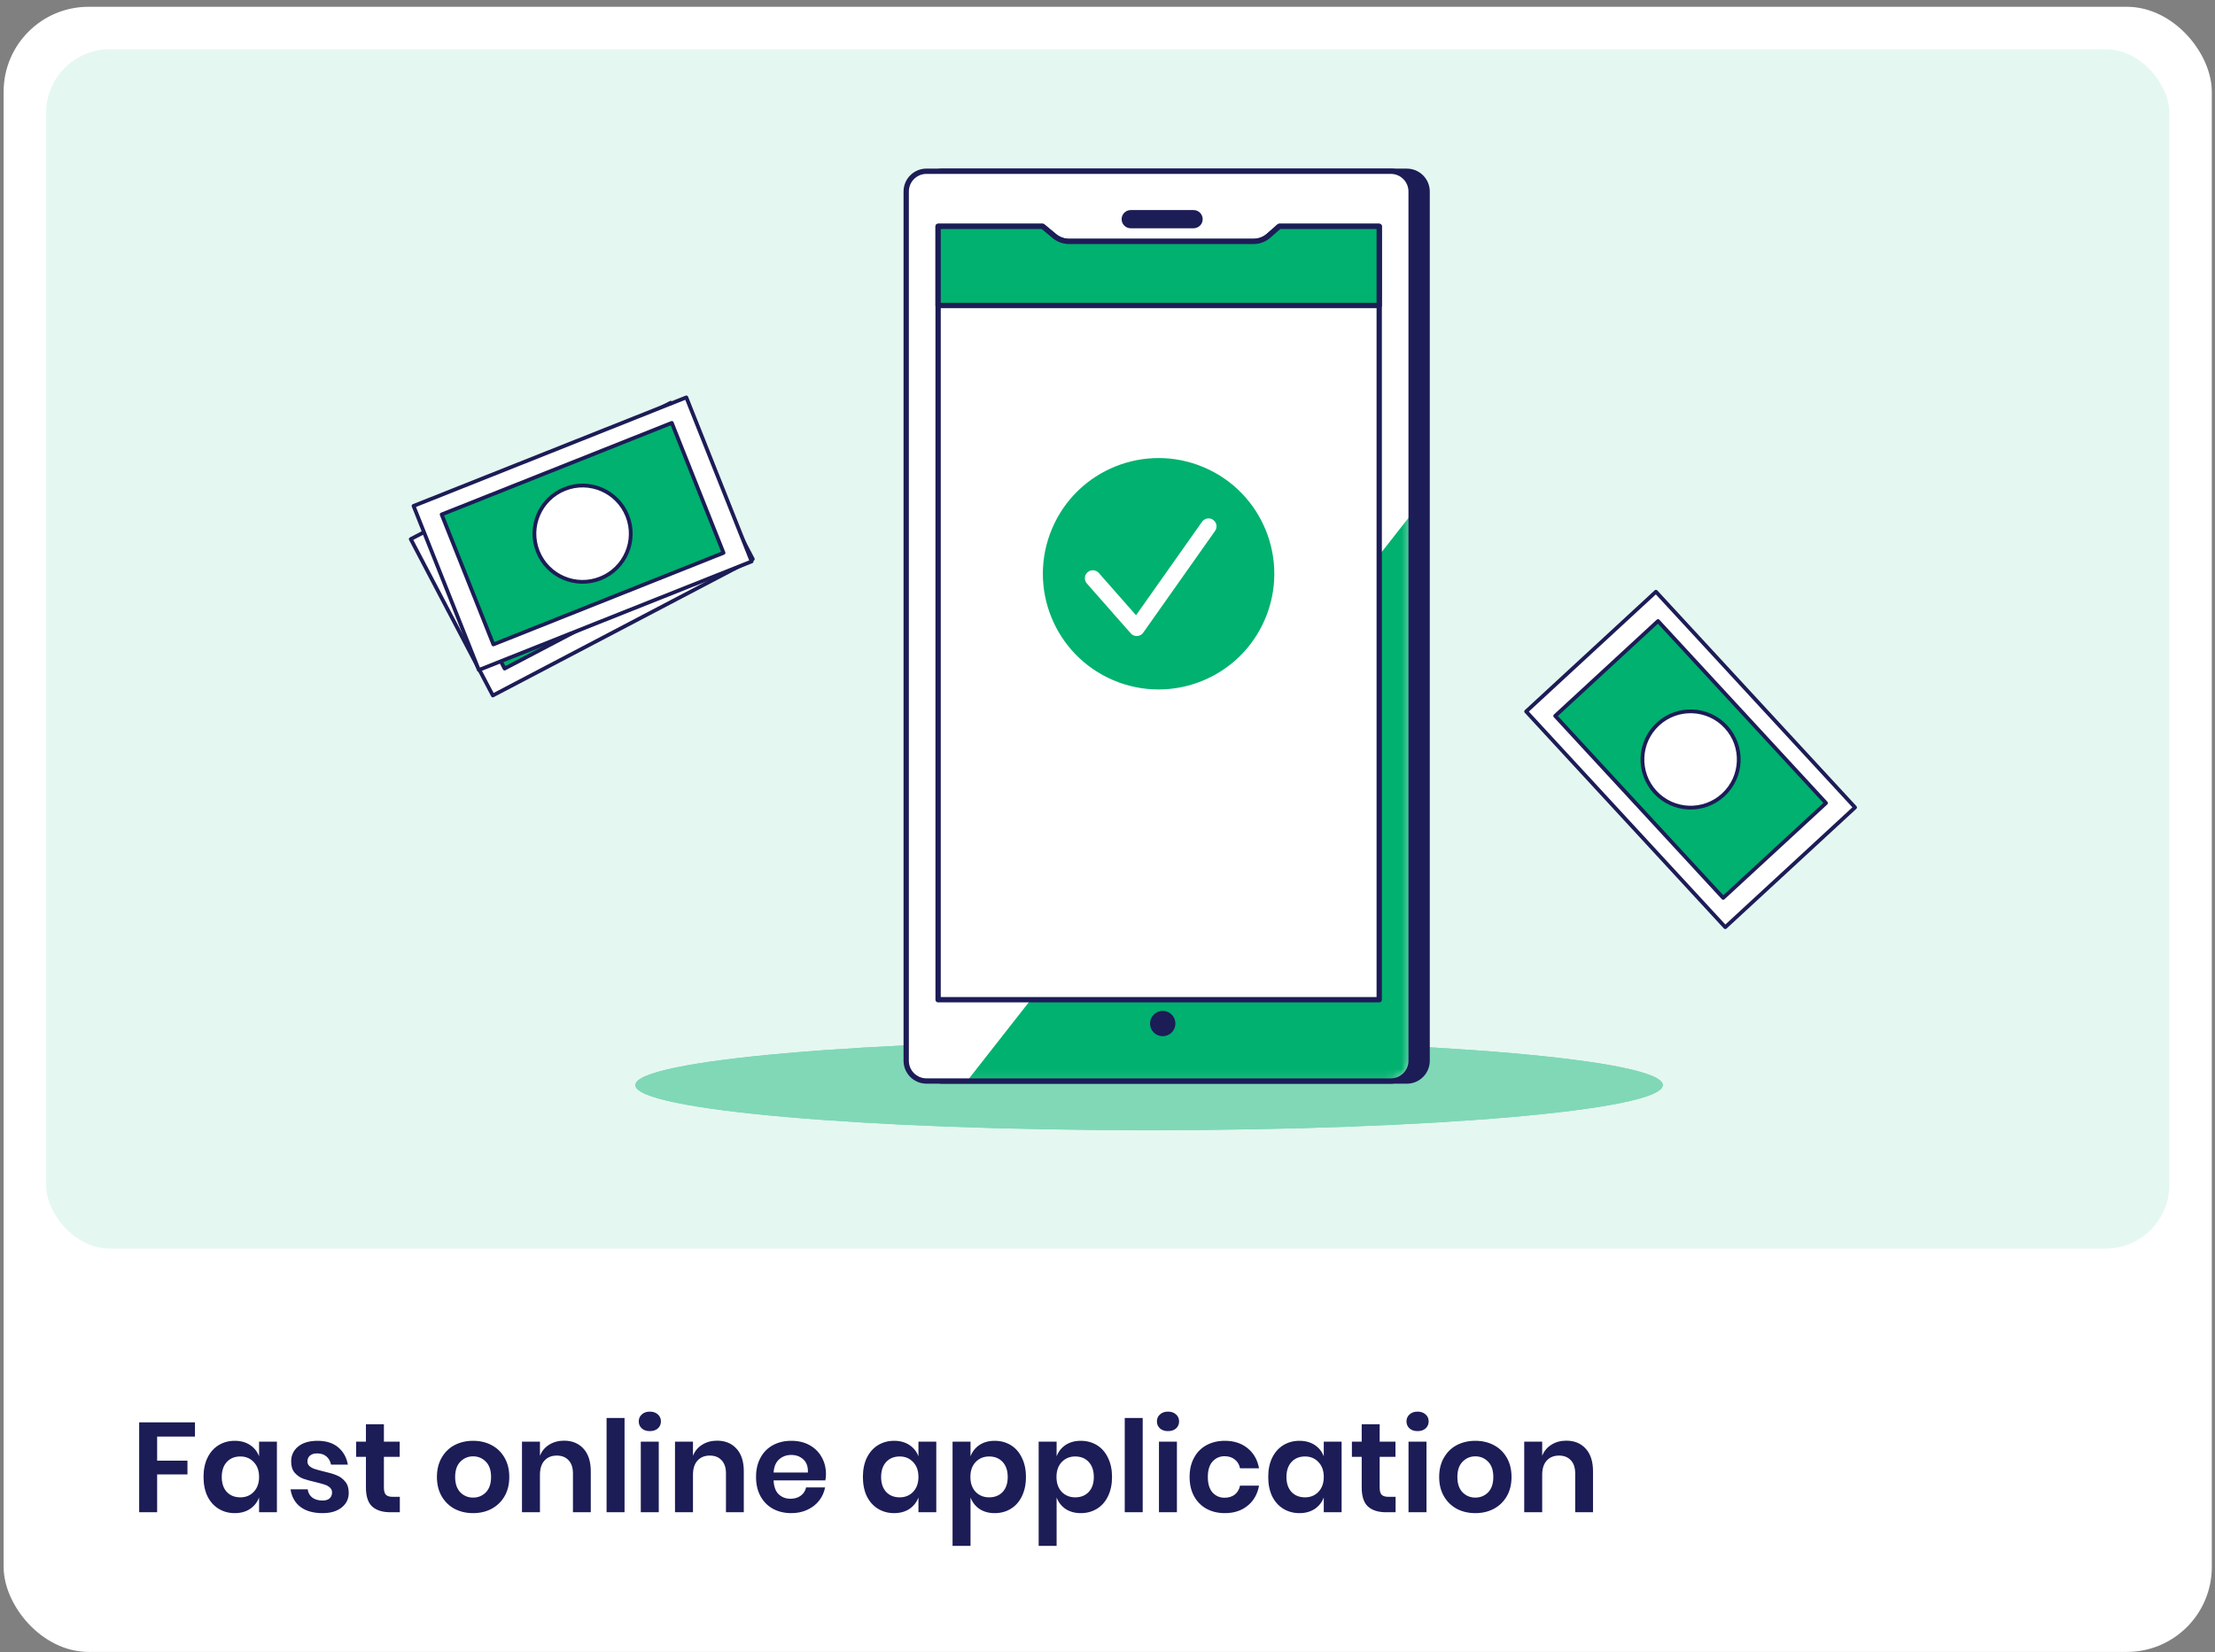 <svg width="260" height="194" viewBox="0 0 260 194" fill="none" xmlns="http://www.w3.org/2000/svg">
<rect x="0" y="0" width="260" height="194" fill="#808080" stroke="none"/>
<rect x="0.426" y="0.797" width="259.199" height="193.153" rx="9.969" fill="white"/>
<path d="M22.886 166.994V168.669H18.445V171.495H22.004V173.11H18.445V177.552H16.337V166.994H22.886ZM27.555 169.163C28.253 169.163 28.851 169.327 29.349 169.656C29.848 169.985 30.202 170.429 30.411 170.987V169.267H32.505V177.552H30.411V175.817C30.202 176.375 29.848 176.824 29.349 177.163C28.851 177.492 28.253 177.656 27.555 177.656C26.857 177.656 26.229 177.487 25.671 177.148C25.113 176.809 24.674 176.321 24.355 175.683C24.046 175.035 23.891 174.277 23.891 173.41C23.891 172.542 24.046 171.79 24.355 171.152C24.674 170.504 25.113 170.01 25.671 169.671C26.229 169.332 26.857 169.163 27.555 169.163ZM28.213 171.002C27.555 171.002 27.027 171.216 26.628 171.645C26.229 172.074 26.03 172.662 26.03 173.41C26.03 174.157 26.229 174.745 26.628 175.174C27.027 175.593 27.555 175.802 28.213 175.802C28.851 175.802 29.374 175.588 29.783 175.159C30.202 174.721 30.411 174.137 30.411 173.41C30.411 172.672 30.202 172.089 29.783 171.66C29.374 171.221 28.851 171.002 28.213 171.002ZM37.272 169.163C38.279 169.163 39.086 169.417 39.694 169.925C40.302 170.434 40.681 171.112 40.831 171.959H38.857C38.777 171.56 38.598 171.241 38.319 171.002C38.039 170.763 37.675 170.643 37.227 170.643C36.868 170.643 36.589 170.728 36.389 170.897C36.19 171.067 36.09 171.296 36.09 171.585C36.09 171.814 36.17 171.999 36.33 172.138C36.489 172.278 36.688 172.388 36.928 172.467C37.167 172.547 37.511 172.642 37.96 172.752C38.588 172.891 39.096 173.041 39.485 173.2C39.884 173.35 40.223 173.594 40.502 173.933C40.791 174.262 40.935 174.711 40.935 175.279C40.935 175.987 40.656 176.56 40.098 176.998C39.55 177.437 38.807 177.656 37.87 177.656C36.793 177.656 35.931 177.417 35.283 176.939C34.635 176.45 34.241 175.757 34.102 174.86H36.12C36.17 175.269 36.35 175.593 36.659 175.832C36.968 176.061 37.371 176.176 37.87 176.176C38.229 176.176 38.503 176.091 38.692 175.922C38.882 175.742 38.976 175.513 38.976 175.234C38.976 174.995 38.892 174.8 38.722 174.651C38.563 174.501 38.358 174.387 38.109 174.307C37.87 174.227 37.526 174.132 37.077 174.023C36.459 173.883 35.956 173.744 35.567 173.604C35.188 173.454 34.859 173.22 34.58 172.901C34.311 172.582 34.176 172.143 34.176 171.585C34.176 170.867 34.45 170.284 34.999 169.836C35.547 169.387 36.305 169.163 37.272 169.163ZM46.932 175.742V177.552H45.825C44.898 177.552 44.186 177.327 43.687 176.879C43.199 176.43 42.954 175.683 42.954 174.636V171.047H41.803V169.267H42.954V167.219H45.063V169.267H46.917V171.047H45.063V174.666C45.063 175.064 45.143 175.344 45.302 175.503C45.462 175.663 45.731 175.742 46.11 175.742H46.932ZM55.534 169.163C56.342 169.163 57.064 169.332 57.702 169.671C58.35 170.01 58.859 170.504 59.228 171.152C59.596 171.79 59.781 172.542 59.781 173.41C59.781 174.277 59.596 175.03 59.228 175.668C58.859 176.306 58.35 176.799 57.702 177.148C57.064 177.487 56.342 177.656 55.534 177.656C54.727 177.656 53.999 177.487 53.351 177.148C52.713 176.799 52.209 176.306 51.84 175.668C51.472 175.03 51.287 174.277 51.287 173.41C51.287 172.542 51.472 171.79 51.84 171.152C52.209 170.504 52.713 170.01 53.351 169.671C53.999 169.332 54.727 169.163 55.534 169.163ZM55.534 170.987C54.946 170.987 54.447 171.196 54.039 171.615C53.63 172.024 53.426 172.622 53.426 173.41C53.426 174.197 53.63 174.8 54.039 175.219C54.447 175.628 54.946 175.832 55.534 175.832C56.122 175.832 56.621 175.628 57.029 175.219C57.438 174.8 57.642 174.197 57.642 173.41C57.642 172.622 57.438 172.024 57.029 171.615C56.621 171.196 56.122 170.987 55.534 170.987ZM66.206 169.148C67.163 169.148 67.925 169.462 68.494 170.09C69.062 170.718 69.346 171.6 69.346 172.737V177.552H67.253V172.976C67.253 172.318 67.083 171.809 66.744 171.451C66.405 171.082 65.942 170.897 65.353 170.897C64.755 170.897 64.277 171.092 63.918 171.481C63.559 171.869 63.38 172.428 63.38 173.155V177.552H61.271V169.267H63.38V170.927C63.599 170.369 63.958 169.935 64.456 169.626C64.965 169.307 65.548 169.148 66.206 169.148ZM73.31 166.486V177.552H71.201V166.486H73.31ZM74.978 166.89C74.978 166.551 75.098 166.277 75.337 166.067C75.576 165.848 75.89 165.738 76.279 165.738C76.668 165.738 76.982 165.848 77.221 166.067C77.46 166.277 77.58 166.551 77.58 166.89C77.58 167.219 77.46 167.493 77.221 167.712C76.982 167.922 76.668 168.026 76.279 168.026C75.89 168.026 75.576 167.922 75.337 167.712C75.098 167.493 74.978 167.219 74.978 166.89ZM77.326 169.267V177.552H75.217V169.267H77.326ZM84.168 169.148C85.125 169.148 85.888 169.462 86.456 170.09C87.024 170.718 87.308 171.6 87.308 172.737V177.552H85.215V172.976C85.215 172.318 85.045 171.809 84.706 171.451C84.367 171.082 83.904 170.897 83.316 170.897C82.717 170.897 82.239 171.092 81.88 171.481C81.521 171.869 81.342 172.428 81.342 173.155V177.552H79.233V169.267H81.342V170.927C81.561 170.369 81.92 169.935 82.418 169.626C82.927 169.307 83.51 169.148 84.168 169.148ZM96.954 173.096C96.954 173.305 96.929 173.544 96.88 173.813H90.808C90.838 174.551 91.038 175.094 91.406 175.443C91.775 175.792 92.234 175.967 92.782 175.967C93.271 175.967 93.674 175.847 93.993 175.608C94.322 175.369 94.532 175.045 94.621 174.636H96.85C96.74 175.214 96.506 175.732 96.147 176.191C95.788 176.65 95.324 177.008 94.756 177.268C94.198 177.527 93.575 177.656 92.887 177.656C92.079 177.656 91.362 177.487 90.734 177.148C90.106 176.799 89.617 176.306 89.268 175.668C88.919 175.03 88.745 174.277 88.745 173.41C88.745 172.542 88.919 171.79 89.268 171.152C89.617 170.504 90.106 170.01 90.734 169.671C91.362 169.332 92.079 169.163 92.887 169.163C93.704 169.163 94.417 169.332 95.025 169.671C95.643 170.01 96.117 170.479 96.446 171.077C96.785 171.665 96.954 172.338 96.954 173.096ZM94.831 172.886C94.861 172.208 94.681 171.695 94.293 171.346C93.914 170.997 93.445 170.823 92.887 170.823C92.319 170.823 91.84 170.997 91.451 171.346C91.062 171.695 90.848 172.208 90.808 172.886H94.831ZM104.953 169.163C105.65 169.163 106.249 169.327 106.747 169.656C107.246 169.985 107.599 170.429 107.809 170.987V169.267H109.902V177.552H107.809V175.817C107.599 176.375 107.246 176.824 106.747 177.163C106.249 177.492 105.65 177.656 104.953 177.656C104.255 177.656 103.627 177.487 103.068 177.148C102.51 176.809 102.072 176.321 101.752 175.683C101.443 175.035 101.289 174.277 101.289 173.41C101.289 172.542 101.443 171.79 101.752 171.152C102.072 170.504 102.51 170.01 103.068 169.671C103.627 169.332 104.255 169.163 104.953 169.163ZM105.611 171.002C104.953 171.002 104.424 171.216 104.025 171.645C103.627 172.074 103.427 172.662 103.427 173.41C103.427 174.157 103.627 174.745 104.025 175.174C104.424 175.593 104.953 175.802 105.611 175.802C106.249 175.802 106.772 175.588 107.181 175.159C107.599 174.721 107.809 174.137 107.809 173.41C107.809 172.672 107.599 172.089 107.181 171.66C106.772 171.221 106.249 171.002 105.611 171.002ZM116.763 169.163C117.461 169.163 118.089 169.332 118.647 169.671C119.205 170.01 119.639 170.504 119.948 171.152C120.267 171.79 120.427 172.542 120.427 173.41C120.427 174.277 120.267 175.035 119.948 175.683C119.639 176.321 119.205 176.809 118.647 177.148C118.089 177.487 117.461 177.656 116.763 177.656C116.065 177.656 115.467 177.492 114.968 177.163C114.48 176.824 114.131 176.375 113.922 175.817V181.5H111.813V169.267H113.922V170.987C114.131 170.429 114.48 169.985 114.968 169.656C115.467 169.327 116.065 169.163 116.763 169.163ZM116.105 171.002C115.467 171.002 114.938 171.221 114.52 171.66C114.111 172.089 113.907 172.672 113.907 173.41C113.907 174.137 114.111 174.721 114.52 175.159C114.938 175.588 115.467 175.802 116.105 175.802C116.763 175.802 117.291 175.593 117.69 175.174C118.089 174.745 118.288 174.157 118.288 173.41C118.288 172.662 118.089 172.074 117.69 171.645C117.291 171.216 116.763 171.002 116.105 171.002ZM126.868 169.163C127.566 169.163 128.194 169.332 128.753 169.671C129.311 170.01 129.744 170.504 130.054 171.152C130.373 171.79 130.532 172.542 130.532 173.41C130.532 174.277 130.373 175.035 130.054 175.683C129.744 176.321 129.311 176.809 128.753 177.148C128.194 177.487 127.566 177.656 126.868 177.656C126.171 177.656 125.572 177.492 125.074 177.163C124.585 176.824 124.236 176.375 124.027 175.817V181.5H121.919V169.267H124.027V170.987C124.236 170.429 124.585 169.985 125.074 169.656C125.572 169.327 126.171 169.163 126.868 169.163ZM126.21 171.002C125.572 171.002 125.044 171.221 124.625 171.66C124.217 172.089 124.012 172.672 124.012 173.41C124.012 174.137 124.217 174.721 124.625 175.159C125.044 175.588 125.572 175.802 126.21 175.802C126.868 175.802 127.397 175.593 127.795 175.174C128.194 174.745 128.394 174.157 128.394 173.41C128.394 172.662 128.194 172.074 127.795 171.645C127.397 171.216 126.868 171.002 126.21 171.002ZM134.133 166.486V177.552H132.024V166.486H134.133ZM135.801 166.89C135.801 166.551 135.92 166.277 136.16 166.067C136.399 165.848 136.713 165.738 137.102 165.738C137.491 165.738 137.805 165.848 138.044 166.067C138.283 166.277 138.403 166.551 138.403 166.89C138.403 167.219 138.283 167.493 138.044 167.712C137.805 167.922 137.491 168.026 137.102 168.026C136.713 168.026 136.399 167.922 136.16 167.712C135.92 167.493 135.801 167.219 135.801 166.89ZM138.149 169.267V177.552H136.04V169.267H138.149ZM143.779 169.163C144.846 169.163 145.733 169.452 146.441 170.03C147.159 170.608 147.608 171.396 147.787 172.393H145.559C145.469 171.954 145.265 171.61 144.946 171.361C144.627 171.102 144.223 170.972 143.735 170.972C143.176 170.972 142.708 171.181 142.329 171.6C141.96 172.009 141.776 172.612 141.776 173.41C141.776 174.207 141.96 174.815 142.329 175.234C142.708 175.643 143.176 175.847 143.735 175.847C144.223 175.847 144.627 175.722 144.946 175.473C145.265 175.214 145.469 174.865 145.559 174.426H147.787C147.608 175.423 147.159 176.211 146.441 176.789C145.733 177.367 144.846 177.656 143.779 177.656C142.972 177.656 142.254 177.487 141.626 177.148C140.998 176.799 140.51 176.306 140.161 175.668C139.812 175.03 139.637 174.277 139.637 173.41C139.637 172.542 139.812 171.79 140.161 171.152C140.51 170.504 140.998 170.01 141.626 169.671C142.254 169.332 142.972 169.163 143.779 169.163ZM152.53 169.163C153.228 169.163 153.826 169.327 154.325 169.656C154.823 169.985 155.177 170.429 155.386 170.987V169.267H157.48V177.552H155.386V175.817C155.177 176.375 154.823 176.824 154.325 177.163C153.826 177.492 153.228 177.656 152.53 177.656C151.832 177.656 151.204 177.487 150.646 177.148C150.088 176.809 149.649 176.321 149.33 175.683C149.021 175.035 148.867 174.277 148.867 173.41C148.867 172.542 149.021 171.79 149.33 171.152C149.649 170.504 150.088 170.01 150.646 169.671C151.204 169.332 151.832 169.163 152.53 169.163ZM153.188 171.002C152.53 171.002 152.002 171.216 151.603 171.645C151.204 172.074 151.005 172.662 151.005 173.41C151.005 174.157 151.204 174.745 151.603 175.174C152.002 175.593 152.53 175.802 153.188 175.802C153.826 175.802 154.35 175.588 154.758 175.159C155.177 174.721 155.386 174.137 155.386 173.41C155.386 172.672 155.177 172.089 154.758 171.66C154.35 171.221 153.826 171.002 153.188 171.002ZM163.817 175.742V177.552H162.711C161.783 177.552 161.071 177.327 160.572 176.879C160.084 176.43 159.839 175.683 159.839 174.636V171.047H158.688V169.267H159.839V167.219H161.948V169.267H163.802V171.047H161.948V174.666C161.948 175.064 162.028 175.344 162.187 175.503C162.347 175.663 162.616 175.742 162.995 175.742H163.817ZM165.095 166.89C165.095 166.551 165.215 166.277 165.454 166.067C165.693 165.848 166.007 165.738 166.396 165.738C166.785 165.738 167.099 165.848 167.338 166.067C167.577 166.277 167.697 166.551 167.697 166.89C167.697 167.219 167.577 167.493 167.338 167.712C167.099 167.922 166.785 168.026 166.396 168.026C166.007 168.026 165.693 167.922 165.454 167.712C165.215 167.493 165.095 167.219 165.095 166.89ZM167.443 169.267V177.552H165.334V169.267H167.443ZM173.178 169.163C173.986 169.163 174.709 169.332 175.347 169.671C175.995 170.01 176.503 170.504 176.872 171.152C177.241 171.79 177.425 172.542 177.425 173.41C177.425 174.277 177.241 175.03 176.872 175.668C176.503 176.306 175.995 176.799 175.347 177.148C174.709 177.487 173.986 177.656 173.178 177.656C172.371 177.656 171.643 177.487 170.995 177.148C170.357 176.799 169.854 176.306 169.485 175.668C169.116 175.03 168.932 174.277 168.932 173.41C168.932 172.542 169.116 171.79 169.485 171.152C169.854 170.504 170.357 170.01 170.995 169.671C171.643 169.332 172.371 169.163 173.178 169.163ZM173.178 170.987C172.59 170.987 172.092 171.196 171.683 171.615C171.274 172.024 171.07 172.622 171.07 173.41C171.07 174.197 171.274 174.8 171.683 175.219C172.092 175.628 172.59 175.832 173.178 175.832C173.767 175.832 174.265 175.628 174.674 175.219C175.083 174.8 175.287 174.197 175.287 173.41C175.287 172.622 175.083 172.024 174.674 171.615C174.265 171.196 173.767 170.987 173.178 170.987ZM183.85 169.148C184.807 169.148 185.57 169.462 186.138 170.09C186.706 170.718 186.99 171.6 186.99 172.737V177.552H184.897V172.976C184.897 172.318 184.727 171.809 184.388 171.451C184.05 171.082 183.586 170.897 182.998 170.897C182.4 170.897 181.921 171.092 181.562 171.481C181.203 171.869 181.024 172.428 181.024 173.155V177.552H178.915V169.267H181.024V170.927C181.243 170.369 181.602 169.935 182.101 169.626C182.609 169.307 183.192 169.148 183.85 169.148Z" fill="#1C1C57"/>
<rect x="5.41" y="5.783" width="249.23" height="140.815" rx="7.477" fill="#E5F7F1"/>
<path d="M134.879 132.695C168.183 132.695 195.182 130.324 195.182 127.4C195.182 124.476 168.183 122.105 134.879 122.105C101.574 122.105 74.575 124.476 74.575 127.4C74.575 130.324 101.574 132.695 134.879 132.695Z" fill="#00B16F"/>
<path opacity="0.5" d="M134.879 132.695C168.183 132.695 195.182 130.324 195.182 127.4C195.182 124.476 168.183 122.105 134.879 122.105C101.574 122.105 74.575 124.476 74.575 127.4C74.575 130.324 101.574 132.695 134.879 132.695Z" fill="white"/>
<path d="M165.138 126.924H110.632C109.317 126.924 108.25 125.857 108.25 124.542V22.49C108.25 21.175 109.317 20.108 110.632 20.108H165.137C166.452 20.108 167.519 21.175 167.519 22.49V124.542C167.519 125.858 166.453 126.924 165.138 126.924Z" fill="#1C1C57" stroke="#1C1C57" stroke-width="0.623" stroke-miterlimit="10" stroke-linecap="round" stroke-linejoin="round"/>
<path d="M163.258 126.92H108.752C107.437 126.92 106.371 125.854 106.371 124.539V22.487C106.371 21.171 107.437 20.105 108.752 20.105H163.258C164.573 20.105 165.639 21.171 165.639 22.487V124.539C165.639 125.854 164.573 126.92 163.258 126.92Z" fill="white"/>
<mask id="mask0_748_4845" style="mask-type:luminance" maskUnits="userSpaceOnUse" x="106" y="20" width="60" height="107">
<path d="M163.256 126.913H108.751C107.436 126.913 106.369 125.847 106.369 124.532V22.48C106.369 21.164 107.436 20.098 108.751 20.098H163.256C164.572 20.098 165.638 21.164 165.638 22.48V124.532C165.638 125.847 164.572 126.913 163.256 126.913Z" fill="white"/>
</mask>
<g mask="url(#mask0_748_4845)">
<path d="M165.639 60.407L113.521 126.917H163.257C164.573 126.917 165.639 125.851 165.639 124.536V60.407Z" fill="#00B16F"/>
</g>
<path d="M163.258 126.92H108.752C107.437 126.92 106.371 125.854 106.371 124.539V22.487C106.371 21.171 107.437 20.105 108.752 20.105H163.258C164.573 20.105 165.639 21.171 165.639 22.487V124.539C165.639 125.854 164.573 126.92 163.258 126.92Z" stroke="#1C1C57" stroke-width="0.623" stroke-miterlimit="10" stroke-linecap="round" stroke-linejoin="round"/>
<path d="M140.104 26.49H132.725C132.308 26.49 131.969 26.151 131.969 25.733C131.969 25.315 132.308 24.976 132.725 24.976H140.104C140.522 24.976 140.861 25.315 140.861 25.733C140.861 26.151 140.522 26.49 140.104 26.49Z" fill="#1C1C57" stroke="#1C1C57" stroke-width="0.623" stroke-miterlimit="10" stroke-linecap="round" stroke-linejoin="round"/>
<path d="M161.895 117.377H110.117V26.578H122.39L123.77 27.723C124.253 28.123 124.86 28.343 125.487 28.343H147.14C147.793 28.343 148.424 28.105 148.915 27.674L150.162 26.578H161.895V117.377H161.895Z" fill="white" stroke="#1C1C57" stroke-width="0.623" stroke-miterlimit="10" stroke-linecap="round" stroke-linejoin="round"/>
<path d="M119.833 97.797H152.183" stroke="white" stroke-width="0.623" stroke-miterlimit="10" stroke-linecap="round" stroke-linejoin="round"/>
<path d="M119.833 102.051H152.183" stroke="white" stroke-width="0.623" stroke-miterlimit="10" stroke-linecap="round" stroke-linejoin="round"/>
<path d="M119.833 106.311H152.183" stroke="white" stroke-width="0.623" stroke-miterlimit="10" stroke-linecap="round" stroke-linejoin="round"/>
<path d="M122.827 58.271C121.042 60.853 119.997 63.985 119.997 67.361C119.997 76.202 127.164 83.368 136.004 83.368C144.845 83.368 152.011 76.202 152.011 67.361C152.011 58.521 144.845 51.354 136.004 51.354C135.005 51.354 134.027 51.446 133.078 51.621" stroke="white" stroke-width="0.623" stroke-miterlimit="10" stroke-linecap="round" stroke-linejoin="round"/>
<path d="M125.544 55.243C125.005 55.709 124.498 56.21 124.025 56.742" stroke="white" stroke-width="0.623" stroke-miterlimit="10" stroke-linecap="round" stroke-linejoin="round"/>
<path d="M148.492 72.686C151.431 65.785 148.219 57.808 141.318 54.869C134.417 51.93 126.44 55.142 123.502 62.043C120.563 68.944 123.774 76.921 130.676 79.86C137.577 82.799 145.553 79.587 148.492 72.686Z" fill="#00B16F"/>
<path d="M128.278 67.888L133.43 73.742L141.861 61.8" stroke="white" stroke-width="1.869" stroke-miterlimit="10" stroke-linecap="round" stroke-linejoin="round"/>
<path d="M148.915 27.674C148.424 28.105 147.793 28.343 147.14 28.343H125.487C124.86 28.343 124.253 28.123 123.77 27.723L122.39 26.578H110.117V35.867H161.895V26.578H150.162L148.915 27.674Z" fill="#00B16F" stroke="#1C1C57" stroke-width="0.623" stroke-miterlimit="10" stroke-linecap="round" stroke-linejoin="round"/>
<path d="M137.659 120.174C137.659 119.524 137.132 118.997 136.482 118.997C135.832 118.997 135.305 119.524 135.305 120.174C135.305 120.824 135.832 121.35 136.482 121.35C137.132 121.35 137.659 120.824 137.659 120.174Z" fill="#1C1C57" stroke="#1C1C57" stroke-width="0.623" stroke-miterlimit="10" stroke-linecap="round" stroke-linejoin="round"/>
<path d="M78.731 47.283L48.215 63.297L57.849 81.655L88.365 65.64L78.731 47.283Z" fill="white" stroke="#1C1C57" stroke-width="0.443" stroke-miterlimit="10" stroke-linecap="round" stroke-linejoin="round"/>
<path d="M77.349 50.442L51.601 63.954L59.233 78.498L84.981 64.985L77.349 50.442Z" fill="#00B16F" stroke="#1C1C57" stroke-width="0.443" stroke-miterlimit="10" stroke-linecap="round" stroke-linejoin="round"/>
<path d="M70.919 69.476C73.684 68.025 74.749 64.607 73.298 61.842C71.847 59.077 68.429 58.011 65.664 59.463C62.899 60.914 61.833 64.332 63.285 67.097C64.736 69.862 68.153 70.927 70.919 69.476Z" fill="white" stroke="#1C1C57" stroke-width="0.443" stroke-miterlimit="10" stroke-linecap="round" stroke-linejoin="round"/>
<path d="M80.561 46.657L48.543 59.4L56.209 78.662L88.228 65.918L80.561 46.657Z" fill="white" stroke="#1C1C57" stroke-width="0.443" stroke-miterlimit="10" stroke-linecap="round" stroke-linejoin="round"/>
<path d="M78.857 49.651L51.841 60.403L57.914 75.662L84.93 64.91L78.857 49.651Z" fill="#00B16F" stroke="#1C1C57" stroke-width="0.443" stroke-miterlimit="10" stroke-linecap="round" stroke-linejoin="round"/>
<path d="M73.639 60.57C72.484 57.668 69.196 56.252 66.295 57.407C63.393 58.562 61.977 61.85 63.132 64.752C64.287 67.653 67.575 69.069 70.476 67.914C73.378 66.759 74.794 63.471 73.639 60.57Z" fill="white" stroke="#1C1C57" stroke-width="0.443" stroke-miterlimit="10" stroke-linecap="round" stroke-linejoin="round"/>
<path d="M217.749 94.799L194.377 69.474L179.143 83.534L202.514 108.859L217.749 94.799Z" fill="white" stroke="#1C1C57" stroke-width="0.443" stroke-miterlimit="10" stroke-linecap="round" stroke-linejoin="round"/>
<path d="M214.341 94.284L194.621 72.916L182.551 84.054L202.272 105.422L214.341 94.284Z" fill="#00B16F" stroke="#1C1C57" stroke-width="0.443" stroke-miterlimit="10" stroke-linecap="round" stroke-linejoin="round"/>
<path d="M202.28 93.326C204.575 91.208 204.718 87.631 202.6 85.337C200.483 83.041 196.905 82.898 194.611 85.016C192.316 87.134 192.172 90.711 194.29 93.006C196.408 95.301 199.985 95.444 202.28 93.326Z" fill="white" stroke="#1C1C57" stroke-width="0.443" stroke-miterlimit="10" stroke-linecap="round" stroke-linejoin="round"/>
</svg>

